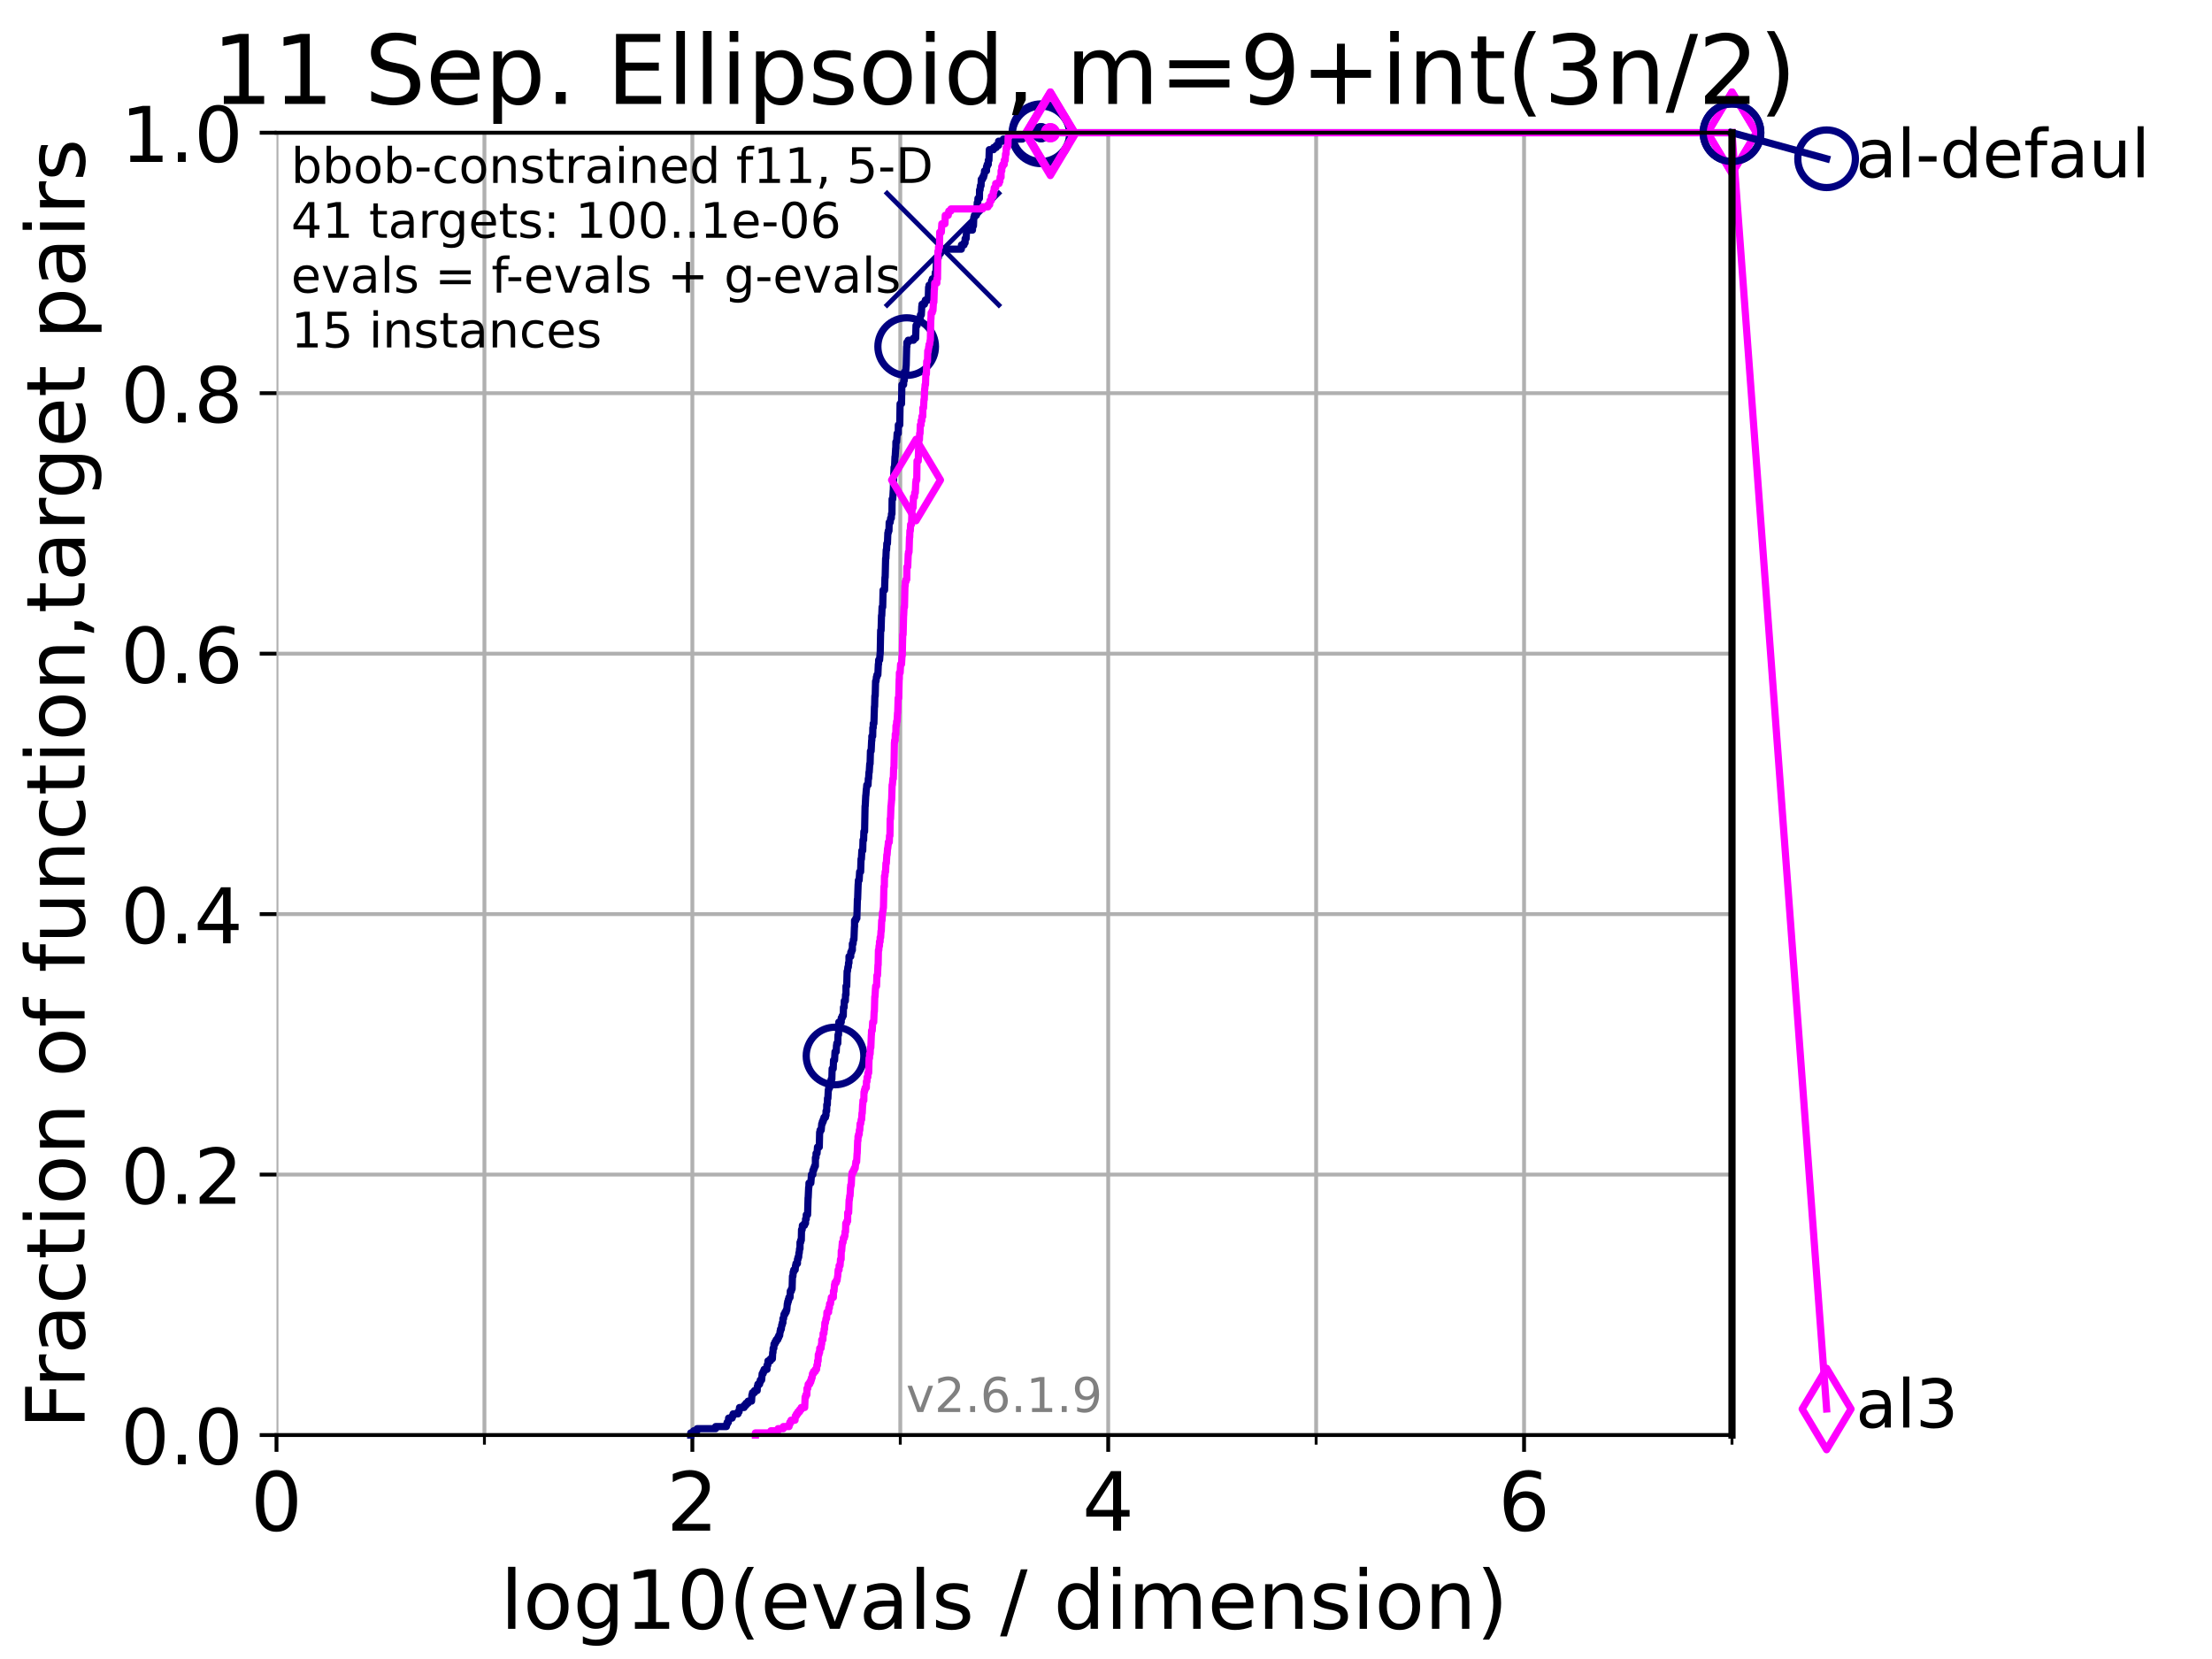 <?xml version="1.0" encoding="utf-8" standalone="no"?>
<!DOCTYPE svg PUBLIC "-//W3C//DTD SVG 1.1//EN"
  "http://www.w3.org/Graphics/SVG/1.1/DTD/svg11.dtd">
<!-- Created with matplotlib (https://matplotlib.org/) -->
<svg height="345.6pt" version="1.1" viewBox="0 0 460.8 345.6" width="460.8pt" xmlns="http://www.w3.org/2000/svg" xmlns:xlink="http://www.w3.org/1999/xlink">
 <defs>
  <style type="text/css">*{stroke-linecap:butt;stroke-linejoin:round;}</style>
 </defs>
 <g id="figure_1">
  <g id="patch_1">
   <path d="M 0 345.6 
L 460.8 345.6 
L 460.8 0 
L 0 0 
z
" style="fill:#ffffff;"/>
  </g>
  <g id="axes_1">
   <g id="patch_2">
    <path d="M 57.6 298.944 
L 360.806 298.944 
L 360.806 27.648 
L 57.6 27.648 
z
" style="fill:#ffffff;"/>
   </g>
   <g id="matplotlib.axis_1">
    <g id="xtick_1">
     <g id="line2d_1">
      <path clip-path="url(#pdfaae470c1)" d="M 57.6 298.944 
L 57.6 27.648 
" style="fill:none;stroke:#b0b0b0;stroke-linecap:square;stroke-width:0.8;"/>
     </g>
     <g id="line2d_2">
      <defs>
       <path d="M 0 0 
L 0 3.5 
" id="me140b1ed22" style="stroke:#000000;stroke-width:0.8;"/>
      </defs>
      <g>
       <use style="stroke:#000000;stroke-width:0.8;" x="57.6" xlink:href="#me140b1ed22" y="298.944"/>
      </g>
     </g>
     <g id="text_1">
      <!-- 0 -->
      <g transform="translate(52.192 318.861)scale(0.17 -0.17)">
       <defs>
        <path d="M 31.781 66.406 
Q 24.172 66.406 20.328 58.906 
Q 16.5 51.422 16.5 36.375 
Q 16.5 21.391 20.328 13.891 
Q 24.172 6.391 31.781 6.391 
Q 39.453 6.391 43.281 13.891 
Q 47.125 21.391 47.125 36.375 
Q 47.125 51.422 43.281 58.906 
Q 39.453 66.406 31.781 66.406 
z
M 31.781 74.219 
Q 44.047 74.219 50.516 64.516 
Q 56.984 54.828 56.984 36.375 
Q 56.984 17.969 50.516 8.266 
Q 44.047 -1.422 31.781 -1.422 
Q 19.531 -1.422 13.062 8.266 
Q 6.594 17.969 6.594 36.375 
Q 6.594 54.828 13.062 64.516 
Q 19.531 74.219 31.781 74.219 
z
" id="DejaVuSans-48"/>
       </defs>
       <use xlink:href="#DejaVuSans-48"/>
      </g>
     </g>
    </g>
    <g id="xtick_2">
     <g id="line2d_3">
      <path clip-path="url(#pdfaae470c1)" d="M 144.23 298.944 
L 144.23 27.648 
" style="fill:none;stroke:#b0b0b0;stroke-linecap:square;stroke-width:0.8;"/>
     </g>
     <g id="line2d_4">
      <g>
       <use style="stroke:#000000;stroke-width:0.8;" x="144.23" xlink:href="#me140b1ed22" y="298.944"/>
      </g>
     </g>
     <g id="text_2">
      <!-- 2 -->
      <g transform="translate(138.822 318.861)scale(0.17 -0.17)">
       <defs>
        <path d="M 19.188 8.297 
L 53.609 8.297 
L 53.609 0 
L 7.328 0 
L 7.328 8.297 
Q 12.938 14.109 22.625 23.891 
Q 32.328 33.688 34.812 36.531 
Q 39.547 41.844 41.422 45.531 
Q 43.312 49.219 43.312 52.781 
Q 43.312 58.594 39.234 62.25 
Q 35.156 65.922 28.609 65.922 
Q 23.969 65.922 18.812 64.312 
Q 13.672 62.703 7.812 59.422 
L 7.812 69.391 
Q 13.766 71.781 18.938 73 
Q 24.125 74.219 28.422 74.219 
Q 39.75 74.219 46.484 68.547 
Q 53.219 62.891 53.219 53.422 
Q 53.219 48.922 51.531 44.891 
Q 49.859 40.875 45.406 35.406 
Q 44.188 33.984 37.641 27.219 
Q 31.109 20.453 19.188 8.297 
z
" id="DejaVuSans-50"/>
       </defs>
       <use xlink:href="#DejaVuSans-50"/>
      </g>
     </g>
    </g>
    <g id="xtick_3">
     <g id="line2d_5">
      <path clip-path="url(#pdfaae470c1)" d="M 230.861 298.944 
L 230.861 27.648 
" style="fill:none;stroke:#b0b0b0;stroke-linecap:square;stroke-width:0.8;"/>
     </g>
     <g id="line2d_6">
      <g>
       <use style="stroke:#000000;stroke-width:0.8;" x="230.861" xlink:href="#me140b1ed22" y="298.944"/>
      </g>
     </g>
     <g id="text_3">
      <!-- 4 -->
      <g transform="translate(225.453 318.861)scale(0.17 -0.17)">
       <defs>
        <path d="M 37.797 64.312 
L 12.891 25.391 
L 37.797 25.391 
z
M 35.203 72.906 
L 47.609 72.906 
L 47.609 25.391 
L 58.016 25.391 
L 58.016 17.188 
L 47.609 17.188 
L 47.609 0 
L 37.797 0 
L 37.797 17.188 
L 4.891 17.188 
L 4.891 26.703 
z
" id="DejaVuSans-52"/>
       </defs>
       <use xlink:href="#DejaVuSans-52"/>
      </g>
     </g>
    </g>
    <g id="xtick_4">
     <g id="line2d_7">
      <path clip-path="url(#pdfaae470c1)" d="M 317.491 298.944 
L 317.491 27.648 
" style="fill:none;stroke:#b0b0b0;stroke-linecap:square;stroke-width:0.8;"/>
     </g>
     <g id="line2d_8">
      <g>
       <use style="stroke:#000000;stroke-width:0.8;" x="317.491" xlink:href="#me140b1ed22" y="298.944"/>
      </g>
     </g>
     <g id="text_4">
      <!-- 6 -->
      <g transform="translate(312.083 318.861)scale(0.17 -0.17)">
       <defs>
        <path d="M 33.016 40.375 
Q 26.375 40.375 22.484 35.828 
Q 18.609 31.297 18.609 23.391 
Q 18.609 15.531 22.484 10.953 
Q 26.375 6.391 33.016 6.391 
Q 39.656 6.391 43.531 10.953 
Q 47.406 15.531 47.406 23.391 
Q 47.406 31.297 43.531 35.828 
Q 39.656 40.375 33.016 40.375 
z
M 52.594 71.297 
L 52.594 62.312 
Q 48.875 64.062 45.094 64.984 
Q 41.312 65.922 37.594 65.922 
Q 27.828 65.922 22.672 59.328 
Q 17.531 52.734 16.797 39.406 
Q 19.672 43.656 24.016 45.922 
Q 28.375 48.188 33.594 48.188 
Q 44.578 48.188 50.953 41.516 
Q 57.328 34.859 57.328 23.391 
Q 57.328 12.156 50.688 5.359 
Q 44.047 -1.422 33.016 -1.422 
Q 20.359 -1.422 13.672 8.266 
Q 6.984 17.969 6.984 36.375 
Q 6.984 53.656 15.188 63.938 
Q 23.391 74.219 37.203 74.219 
Q 40.922 74.219 44.703 73.484 
Q 48.484 72.75 52.594 71.297 
z
" id="DejaVuSans-54"/>
       </defs>
       <use xlink:href="#DejaVuSans-54"/>
      </g>
     </g>
    </g>
    <g id="xtick_5">
     <g id="line2d_9">
      <path clip-path="url(#pdfaae470c1)" d="M 100.915 298.944 
L 100.915 27.648 
" style="fill:none;stroke:#b0b0b0;stroke-linecap:square;stroke-width:0.8;"/>
     </g>
     <g id="line2d_10">
      <defs>
       <path d="M 0 0 
L 0 2 
" id="mc3242695f0" style="stroke:#000000;stroke-width:0.6;"/>
      </defs>
      <g>
       <use style="stroke:#000000;stroke-width:0.6;" x="100.915" xlink:href="#mc3242695f0" y="298.944"/>
      </g>
     </g>
    </g>
    <g id="xtick_6">
     <g id="line2d_11">
      <path clip-path="url(#pdfaae470c1)" d="M 187.546 298.944 
L 187.546 27.648 
" style="fill:none;stroke:#b0b0b0;stroke-linecap:square;stroke-width:0.8;"/>
     </g>
     <g id="line2d_12">
      <g>
       <use style="stroke:#000000;stroke-width:0.6;" x="187.546" xlink:href="#mc3242695f0" y="298.944"/>
      </g>
     </g>
    </g>
    <g id="xtick_7">
     <g id="line2d_13">
      <path clip-path="url(#pdfaae470c1)" d="M 274.176 298.944 
L 274.176 27.648 
" style="fill:none;stroke:#b0b0b0;stroke-linecap:square;stroke-width:0.8;"/>
     </g>
     <g id="line2d_14">
      <g>
       <use style="stroke:#000000;stroke-width:0.6;" x="274.176" xlink:href="#mc3242695f0" y="298.944"/>
      </g>
     </g>
    </g>
    <g id="xtick_8">
     <g id="line2d_15">
      <path clip-path="url(#pdfaae470c1)" d="M 360.806 298.944 
L 360.806 27.648 
" style="fill:none;stroke:#b0b0b0;stroke-linecap:square;stroke-width:0.8;"/>
     </g>
     <g id="line2d_16">
      <g>
       <use style="stroke:#000000;stroke-width:0.6;" x="360.806" xlink:href="#mc3242695f0" y="298.944"/>
      </g>
     </g>
    </g>
    <g id="text_5">
     <!-- log10(evals / dimension) -->
     <g transform="translate(104.239 339.314)scale(0.17 -0.17)">
      <defs>
       <path d="M 9.422 75.984 
L 18.406 75.984 
L 18.406 0 
L 9.422 0 
z
" id="DejaVuSans-108"/>
       <path d="M 30.609 48.391 
Q 23.391 48.391 19.188 42.75 
Q 14.984 37.109 14.984 27.297 
Q 14.984 17.484 19.156 11.844 
Q 23.344 6.203 30.609 6.203 
Q 37.797 6.203 41.984 11.859 
Q 46.188 17.531 46.188 27.297 
Q 46.188 37.016 41.984 42.703 
Q 37.797 48.391 30.609 48.391 
z
M 30.609 56 
Q 42.328 56 49.016 48.375 
Q 55.719 40.766 55.719 27.297 
Q 55.719 13.875 49.016 6.219 
Q 42.328 -1.422 30.609 -1.422 
Q 18.844 -1.422 12.172 6.219 
Q 5.516 13.875 5.516 27.297 
Q 5.516 40.766 12.172 48.375 
Q 18.844 56 30.609 56 
z
" id="DejaVuSans-111"/>
       <path d="M 45.406 27.984 
Q 45.406 37.75 41.375 43.109 
Q 37.359 48.484 30.078 48.484 
Q 22.859 48.484 18.828 43.109 
Q 14.797 37.75 14.797 27.984 
Q 14.797 18.266 18.828 12.891 
Q 22.859 7.516 30.078 7.516 
Q 37.359 7.516 41.375 12.891 
Q 45.406 18.266 45.406 27.984 
z
M 54.391 6.781 
Q 54.391 -7.172 48.188 -13.984 
Q 42 -20.797 29.203 -20.797 
Q 24.469 -20.797 20.266 -20.094 
Q 16.062 -19.391 12.109 -17.922 
L 12.109 -9.188 
Q 16.062 -11.328 19.922 -12.344 
Q 23.781 -13.375 27.781 -13.375 
Q 36.625 -13.375 41.016 -8.766 
Q 45.406 -4.156 45.406 5.172 
L 45.406 9.625 
Q 42.625 4.781 38.281 2.391 
Q 33.938 0 27.875 0 
Q 17.828 0 11.672 7.656 
Q 5.516 15.328 5.516 27.984 
Q 5.516 40.672 11.672 48.328 
Q 17.828 56 27.875 56 
Q 33.938 56 38.281 53.609 
Q 42.625 51.219 45.406 46.391 
L 45.406 54.688 
L 54.391 54.688 
z
" id="DejaVuSans-103"/>
       <path d="M 12.406 8.297 
L 28.516 8.297 
L 28.516 63.922 
L 10.984 60.406 
L 10.984 69.391 
L 28.422 72.906 
L 38.281 72.906 
L 38.281 8.297 
L 54.391 8.297 
L 54.391 0 
L 12.406 0 
z
" id="DejaVuSans-49"/>
       <path d="M 31 75.875 
Q 24.469 64.656 21.281 53.656 
Q 18.109 42.672 18.109 31.391 
Q 18.109 20.125 21.312 9.062 
Q 24.516 -2 31 -13.188 
L 23.188 -13.188 
Q 15.875 -1.703 12.234 9.375 
Q 8.594 20.453 8.594 31.391 
Q 8.594 42.281 12.203 53.312 
Q 15.828 64.359 23.188 75.875 
z
" id="DejaVuSans-40"/>
       <path d="M 56.203 29.594 
L 56.203 25.203 
L 14.891 25.203 
Q 15.484 15.922 20.484 11.062 
Q 25.484 6.203 34.422 6.203 
Q 39.594 6.203 44.453 7.469 
Q 49.312 8.734 54.109 11.281 
L 54.109 2.781 
Q 49.266 0.734 44.188 -0.344 
Q 39.109 -1.422 33.891 -1.422 
Q 20.797 -1.422 13.156 6.188 
Q 5.516 13.812 5.516 26.812 
Q 5.516 40.234 12.766 48.109 
Q 20.016 56 32.328 56 
Q 43.359 56 49.781 48.891 
Q 56.203 41.797 56.203 29.594 
z
M 47.219 32.234 
Q 47.125 39.594 43.094 43.984 
Q 39.062 48.391 32.422 48.391 
Q 24.906 48.391 20.391 44.141 
Q 15.875 39.891 15.188 32.172 
z
" id="DejaVuSans-101"/>
       <path d="M 2.984 54.688 
L 12.5 54.688 
L 29.594 8.797 
L 46.688 54.688 
L 56.203 54.688 
L 35.688 0 
L 23.484 0 
z
" id="DejaVuSans-118"/>
       <path d="M 34.281 27.484 
Q 23.391 27.484 19.188 25 
Q 14.984 22.516 14.984 16.5 
Q 14.984 11.719 18.141 8.906 
Q 21.297 6.109 26.703 6.109 
Q 34.188 6.109 38.703 11.406 
Q 43.219 16.703 43.219 25.484 
L 43.219 27.484 
z
M 52.203 31.203 
L 52.203 0 
L 43.219 0 
L 43.219 8.297 
Q 40.141 3.328 35.547 0.953 
Q 30.953 -1.422 24.312 -1.422 
Q 15.922 -1.422 10.953 3.297 
Q 6 8.016 6 15.922 
Q 6 25.141 12.172 29.828 
Q 18.359 34.516 30.609 34.516 
L 43.219 34.516 
L 43.219 35.406 
Q 43.219 41.609 39.141 45 
Q 35.062 48.391 27.688 48.391 
Q 23 48.391 18.547 47.266 
Q 14.109 46.141 10.016 43.891 
L 10.016 52.203 
Q 14.938 54.109 19.578 55.047 
Q 24.219 56 28.609 56 
Q 40.484 56 46.344 49.844 
Q 52.203 43.703 52.203 31.203 
z
" id="DejaVuSans-97"/>
       <path d="M 44.281 53.078 
L 44.281 44.578 
Q 40.484 46.531 36.375 47.5 
Q 32.281 48.484 27.875 48.484 
Q 21.188 48.484 17.844 46.438 
Q 14.5 44.391 14.5 40.281 
Q 14.5 37.156 16.891 35.375 
Q 19.281 33.594 26.516 31.984 
L 29.594 31.297 
Q 39.156 29.25 43.188 25.516 
Q 47.219 21.781 47.219 15.094 
Q 47.219 7.469 41.188 3.016 
Q 35.156 -1.422 24.609 -1.422 
Q 20.219 -1.422 15.453 -0.562 
Q 10.688 0.297 5.422 2 
L 5.422 11.281 
Q 10.406 8.688 15.234 7.391 
Q 20.062 6.109 24.812 6.109 
Q 31.156 6.109 34.562 8.281 
Q 37.984 10.453 37.984 14.406 
Q 37.984 18.062 35.516 20.016 
Q 33.062 21.969 24.703 23.781 
L 21.578 24.516 
Q 13.234 26.266 9.516 29.906 
Q 5.812 33.547 5.812 39.891 
Q 5.812 47.609 11.281 51.797 
Q 16.75 56 26.812 56 
Q 31.781 56 36.172 55.266 
Q 40.578 54.547 44.281 53.078 
z
" id="DejaVuSans-115"/>
       <path id="DejaVuSans-32"/>
       <path d="M 25.391 72.906 
L 33.688 72.906 
L 8.297 -9.281 
L 0 -9.281 
z
" id="DejaVuSans-47"/>
       <path d="M 45.406 46.391 
L 45.406 75.984 
L 54.391 75.984 
L 54.391 0 
L 45.406 0 
L 45.406 8.203 
Q 42.578 3.328 38.25 0.953 
Q 33.938 -1.422 27.875 -1.422 
Q 17.969 -1.422 11.734 6.484 
Q 5.516 14.406 5.516 27.297 
Q 5.516 40.188 11.734 48.094 
Q 17.969 56 27.875 56 
Q 33.938 56 38.25 53.625 
Q 42.578 51.266 45.406 46.391 
z
M 14.797 27.297 
Q 14.797 17.391 18.875 11.75 
Q 22.953 6.109 30.078 6.109 
Q 37.203 6.109 41.297 11.75 
Q 45.406 17.391 45.406 27.297 
Q 45.406 37.203 41.297 42.844 
Q 37.203 48.484 30.078 48.484 
Q 22.953 48.484 18.875 42.844 
Q 14.797 37.203 14.797 27.297 
z
" id="DejaVuSans-100"/>
       <path d="M 9.422 54.688 
L 18.406 54.688 
L 18.406 0 
L 9.422 0 
z
M 9.422 75.984 
L 18.406 75.984 
L 18.406 64.594 
L 9.422 64.594 
z
" id="DejaVuSans-105"/>
       <path d="M 52 44.188 
Q 55.375 50.25 60.062 53.125 
Q 64.75 56 71.094 56 
Q 79.641 56 84.281 50.016 
Q 88.922 44.047 88.922 33.016 
L 88.922 0 
L 79.891 0 
L 79.891 32.719 
Q 79.891 40.578 77.094 44.375 
Q 74.312 48.188 68.609 48.188 
Q 61.625 48.188 57.562 43.547 
Q 53.516 38.922 53.516 30.906 
L 53.516 0 
L 44.484 0 
L 44.484 32.719 
Q 44.484 40.625 41.703 44.406 
Q 38.922 48.188 33.109 48.188 
Q 26.219 48.188 22.156 43.531 
Q 18.109 38.875 18.109 30.906 
L 18.109 0 
L 9.078 0 
L 9.078 54.688 
L 18.109 54.688 
L 18.109 46.188 
Q 21.188 51.219 25.484 53.609 
Q 29.781 56 35.688 56 
Q 41.656 56 45.828 52.969 
Q 50 49.953 52 44.188 
z
" id="DejaVuSans-109"/>
       <path d="M 54.891 33.016 
L 54.891 0 
L 45.906 0 
L 45.906 32.719 
Q 45.906 40.484 42.875 44.328 
Q 39.844 48.188 33.797 48.188 
Q 26.516 48.188 22.312 43.547 
Q 18.109 38.922 18.109 30.906 
L 18.109 0 
L 9.078 0 
L 9.078 54.688 
L 18.109 54.688 
L 18.109 46.188 
Q 21.344 51.125 25.703 53.562 
Q 30.078 56 35.797 56 
Q 45.219 56 50.047 50.172 
Q 54.891 44.344 54.891 33.016 
z
" id="DejaVuSans-110"/>
       <path d="M 8.016 75.875 
L 15.828 75.875 
Q 23.141 64.359 26.781 53.312 
Q 30.422 42.281 30.422 31.391 
Q 30.422 20.453 26.781 9.375 
Q 23.141 -1.703 15.828 -13.188 
L 8.016 -13.188 
Q 14.5 -2 17.703 9.062 
Q 20.906 20.125 20.906 31.391 
Q 20.906 42.672 17.703 53.656 
Q 14.5 64.656 8.016 75.875 
z
" id="DejaVuSans-41"/>
      </defs>
      <use xlink:href="#DejaVuSans-108"/>
      <use x="27.783" xlink:href="#DejaVuSans-111"/>
      <use x="88.965" xlink:href="#DejaVuSans-103"/>
      <use x="152.441" xlink:href="#DejaVuSans-49"/>
      <use x="216.064" xlink:href="#DejaVuSans-48"/>
      <use x="279.688" xlink:href="#DejaVuSans-40"/>
      <use x="318.701" xlink:href="#DejaVuSans-101"/>
      <use x="380.225" xlink:href="#DejaVuSans-118"/>
      <use x="439.404" xlink:href="#DejaVuSans-97"/>
      <use x="500.684" xlink:href="#DejaVuSans-108"/>
      <use x="528.467" xlink:href="#DejaVuSans-115"/>
      <use x="580.566" xlink:href="#DejaVuSans-32"/>
      <use x="612.354" xlink:href="#DejaVuSans-47"/>
      <use x="646.045" xlink:href="#DejaVuSans-32"/>
      <use x="677.832" xlink:href="#DejaVuSans-100"/>
      <use x="741.309" xlink:href="#DejaVuSans-105"/>
      <use x="769.092" xlink:href="#DejaVuSans-109"/>
      <use x="866.504" xlink:href="#DejaVuSans-101"/>
      <use x="928.027" xlink:href="#DejaVuSans-110"/>
      <use x="991.406" xlink:href="#DejaVuSans-115"/>
      <use x="1043.506" xlink:href="#DejaVuSans-105"/>
      <use x="1071.289" xlink:href="#DejaVuSans-111"/>
      <use x="1132.471" xlink:href="#DejaVuSans-110"/>
      <use x="1195.85" xlink:href="#DejaVuSans-41"/>
     </g>
    </g>
   </g>
   <g id="matplotlib.axis_2">
    <g id="ytick_1">
     <g id="line2d_17">
      <path clip-path="url(#pdfaae470c1)" d="M 57.6 298.944 
L 360.806 298.944 
" style="fill:none;stroke:#b0b0b0;stroke-linecap:square;stroke-width:0.8;"/>
     </g>
     <g id="line2d_18">
      <defs>
       <path d="M 0 0 
L -3.5 0 
" id="mf1796546b9" style="stroke:#000000;stroke-width:0.8;"/>
      </defs>
      <g>
       <use style="stroke:#000000;stroke-width:0.8;" x="57.6" xlink:href="#mf1796546b9" y="298.944"/>
      </g>
     </g>
     <g id="text_6">
      <!-- 0.0 -->
      <g transform="translate(25.155 305.023)scale(0.16 -0.16)">
       <defs>
        <path d="M 10.688 12.406 
L 21 12.406 
L 21 0 
L 10.688 0 
z
" id="DejaVuSans-46"/>
       </defs>
       <use xlink:href="#DejaVuSans-48"/>
       <use x="63.623" xlink:href="#DejaVuSans-46"/>
       <use x="95.41" xlink:href="#DejaVuSans-48"/>
      </g>
     </g>
    </g>
    <g id="ytick_2">
     <g id="line2d_19">
      <path clip-path="url(#pdfaae470c1)" d="M 57.6 244.685 
L 360.806 244.685 
" style="fill:none;stroke:#b0b0b0;stroke-linecap:square;stroke-width:0.8;"/>
     </g>
     <g id="line2d_20">
      <g>
       <use style="stroke:#000000;stroke-width:0.8;" x="57.6" xlink:href="#mf1796546b9" y="244.685"/>
      </g>
     </g>
     <g id="text_7">
      <!-- 0.2 -->
      <g transform="translate(25.155 250.764)scale(0.16 -0.16)">
       <use xlink:href="#DejaVuSans-48"/>
       <use x="63.623" xlink:href="#DejaVuSans-46"/>
       <use x="95.41" xlink:href="#DejaVuSans-50"/>
      </g>
     </g>
    </g>
    <g id="ytick_3">
     <g id="line2d_21">
      <path clip-path="url(#pdfaae470c1)" d="M 57.6 190.426 
L 360.806 190.426 
" style="fill:none;stroke:#b0b0b0;stroke-linecap:square;stroke-width:0.8;"/>
     </g>
     <g id="line2d_22">
      <g>
       <use style="stroke:#000000;stroke-width:0.8;" x="57.6" xlink:href="#mf1796546b9" y="190.426"/>
      </g>
     </g>
     <g id="text_8">
      <!-- 0.4 -->
      <g transform="translate(25.155 196.504)scale(0.16 -0.16)">
       <use xlink:href="#DejaVuSans-48"/>
       <use x="63.623" xlink:href="#DejaVuSans-46"/>
       <use x="95.41" xlink:href="#DejaVuSans-52"/>
      </g>
     </g>
    </g>
    <g id="ytick_4">
     <g id="line2d_23">
      <path clip-path="url(#pdfaae470c1)" d="M 57.6 136.166 
L 360.806 136.166 
" style="fill:none;stroke:#b0b0b0;stroke-linecap:square;stroke-width:0.8;"/>
     </g>
     <g id="line2d_24">
      <g>
       <use style="stroke:#000000;stroke-width:0.8;" x="57.6" xlink:href="#mf1796546b9" y="136.166"/>
      </g>
     </g>
     <g id="text_9">
      <!-- 0.6 -->
      <g transform="translate(25.155 142.245)scale(0.16 -0.16)">
       <use xlink:href="#DejaVuSans-48"/>
       <use x="63.623" xlink:href="#DejaVuSans-46"/>
       <use x="95.41" xlink:href="#DejaVuSans-54"/>
      </g>
     </g>
    </g>
    <g id="ytick_5">
     <g id="line2d_25">
      <path clip-path="url(#pdfaae470c1)" d="M 57.6 81.907 
L 360.806 81.907 
" style="fill:none;stroke:#b0b0b0;stroke-linecap:square;stroke-width:0.8;"/>
     </g>
     <g id="line2d_26">
      <g>
       <use style="stroke:#000000;stroke-width:0.8;" x="57.6" xlink:href="#mf1796546b9" y="81.907"/>
      </g>
     </g>
     <g id="text_10">
      <!-- 0.8 -->
      <g transform="translate(25.155 87.986)scale(0.16 -0.16)">
       <defs>
        <path d="M 31.781 34.625 
Q 24.75 34.625 20.719 30.859 
Q 16.703 27.094 16.703 20.516 
Q 16.703 13.922 20.719 10.156 
Q 24.75 6.391 31.781 6.391 
Q 38.812 6.391 42.859 10.172 
Q 46.922 13.969 46.922 20.516 
Q 46.922 27.094 42.891 30.859 
Q 38.875 34.625 31.781 34.625 
z
M 21.922 38.812 
Q 15.578 40.375 12.031 44.719 
Q 8.5 49.078 8.5 55.328 
Q 8.5 64.062 14.719 69.141 
Q 20.953 74.219 31.781 74.219 
Q 42.672 74.219 48.875 69.141 
Q 55.078 64.062 55.078 55.328 
Q 55.078 49.078 51.531 44.719 
Q 48 40.375 41.703 38.812 
Q 48.828 37.156 52.797 32.312 
Q 56.781 27.484 56.781 20.516 
Q 56.781 9.906 50.312 4.234 
Q 43.844 -1.422 31.781 -1.422 
Q 19.734 -1.422 13.25 4.234 
Q 6.781 9.906 6.781 20.516 
Q 6.781 27.484 10.781 32.312 
Q 14.797 37.156 21.922 38.812 
z
M 18.312 54.391 
Q 18.312 48.734 21.844 45.562 
Q 25.391 42.391 31.781 42.391 
Q 38.141 42.391 41.719 45.562 
Q 45.312 48.734 45.312 54.391 
Q 45.312 60.062 41.719 63.234 
Q 38.141 66.406 31.781 66.406 
Q 25.391 66.406 21.844 63.234 
Q 18.312 60.062 18.312 54.391 
z
" id="DejaVuSans-56"/>
       </defs>
       <use xlink:href="#DejaVuSans-48"/>
       <use x="63.623" xlink:href="#DejaVuSans-46"/>
       <use x="95.41" xlink:href="#DejaVuSans-56"/>
      </g>
     </g>
    </g>
    <g id="ytick_6">
     <g id="line2d_27">
      <path clip-path="url(#pdfaae470c1)" d="M 57.6 27.648 
L 360.806 27.648 
" style="fill:none;stroke:#b0b0b0;stroke-linecap:square;stroke-width:0.8;"/>
     </g>
     <g id="line2d_28">
      <g>
       <use style="stroke:#000000;stroke-width:0.8;" x="57.6" xlink:href="#mf1796546b9" y="27.648"/>
      </g>
     </g>
     <g id="text_11">
      <!-- 1.0 -->
      <g transform="translate(25.155 33.727)scale(0.16 -0.16)">
       <use xlink:href="#DejaVuSans-49"/>
       <use x="63.623" xlink:href="#DejaVuSans-46"/>
       <use x="95.41" xlink:href="#DejaVuSans-48"/>
      </g>
     </g>
    </g>
    <g id="text_12">
     <!-- Fraction of function,target pairs -->
     <g transform="translate(17.62 297.681)rotate(-90)scale(0.17 -0.17)">
      <defs>
       <path d="M 9.812 72.906 
L 51.703 72.906 
L 51.703 64.594 
L 19.672 64.594 
L 19.672 43.109 
L 48.578 43.109 
L 48.578 34.812 
L 19.672 34.812 
L 19.672 0 
L 9.812 0 
z
" id="DejaVuSans-70"/>
       <path d="M 41.109 46.297 
Q 39.594 47.172 37.812 47.578 
Q 36.031 48 33.891 48 
Q 26.266 48 22.188 43.047 
Q 18.109 38.094 18.109 28.812 
L 18.109 0 
L 9.078 0 
L 9.078 54.688 
L 18.109 54.688 
L 18.109 46.188 
Q 20.953 51.172 25.484 53.578 
Q 30.031 56 36.531 56 
Q 37.453 56 38.578 55.875 
Q 39.703 55.766 41.062 55.516 
z
" id="DejaVuSans-114"/>
       <path d="M 48.781 52.594 
L 48.781 44.188 
Q 44.969 46.297 41.141 47.344 
Q 37.312 48.391 33.406 48.391 
Q 24.656 48.391 19.812 42.844 
Q 14.984 37.312 14.984 27.297 
Q 14.984 17.281 19.812 11.734 
Q 24.656 6.203 33.406 6.203 
Q 37.312 6.203 41.141 7.25 
Q 44.969 8.297 48.781 10.406 
L 48.781 2.094 
Q 45.016 0.344 40.984 -0.531 
Q 36.969 -1.422 32.422 -1.422 
Q 20.062 -1.422 12.781 6.344 
Q 5.516 14.109 5.516 27.297 
Q 5.516 40.672 12.859 48.328 
Q 20.219 56 33.016 56 
Q 37.156 56 41.109 55.141 
Q 45.062 54.297 48.781 52.594 
z
" id="DejaVuSans-99"/>
       <path d="M 18.312 70.219 
L 18.312 54.688 
L 36.812 54.688 
L 36.812 47.703 
L 18.312 47.703 
L 18.312 18.016 
Q 18.312 11.328 20.141 9.422 
Q 21.969 7.516 27.594 7.516 
L 36.812 7.516 
L 36.812 0 
L 27.594 0 
Q 17.188 0 13.234 3.875 
Q 9.281 7.766 9.281 18.016 
L 9.281 47.703 
L 2.688 47.703 
L 2.688 54.688 
L 9.281 54.688 
L 9.281 70.219 
z
" id="DejaVuSans-116"/>
       <path d="M 37.109 75.984 
L 37.109 68.5 
L 28.516 68.5 
Q 23.688 68.5 21.797 66.547 
Q 19.922 64.594 19.922 59.516 
L 19.922 54.688 
L 34.719 54.688 
L 34.719 47.703 
L 19.922 47.703 
L 19.922 0 
L 10.891 0 
L 10.891 47.703 
L 2.297 47.703 
L 2.297 54.688 
L 10.891 54.688 
L 10.891 58.5 
Q 10.891 67.625 15.141 71.797 
Q 19.391 75.984 28.609 75.984 
z
" id="DejaVuSans-102"/>
       <path d="M 8.5 21.578 
L 8.5 54.688 
L 17.484 54.688 
L 17.484 21.922 
Q 17.484 14.156 20.5 10.266 
Q 23.531 6.391 29.594 6.391 
Q 36.859 6.391 41.078 11.031 
Q 45.312 15.672 45.312 23.688 
L 45.312 54.688 
L 54.297 54.688 
L 54.297 0 
L 45.312 0 
L 45.312 8.406 
Q 42.047 3.422 37.719 1 
Q 33.406 -1.422 27.688 -1.422 
Q 18.266 -1.422 13.375 4.438 
Q 8.5 10.297 8.5 21.578 
z
M 31.109 56 
z
" id="DejaVuSans-117"/>
       <path d="M 11.719 12.406 
L 22.016 12.406 
L 22.016 4 
L 14.016 -11.625 
L 7.719 -11.625 
L 11.719 4 
z
" id="DejaVuSans-44"/>
       <path d="M 18.109 8.203 
L 18.109 -20.797 
L 9.078 -20.797 
L 9.078 54.688 
L 18.109 54.688 
L 18.109 46.391 
Q 20.953 51.266 25.266 53.625 
Q 29.594 56 35.594 56 
Q 45.562 56 51.781 48.094 
Q 58.016 40.188 58.016 27.297 
Q 58.016 14.406 51.781 6.484 
Q 45.562 -1.422 35.594 -1.422 
Q 29.594 -1.422 25.266 0.953 
Q 20.953 3.328 18.109 8.203 
z
M 48.688 27.297 
Q 48.688 37.203 44.609 42.844 
Q 40.531 48.484 33.406 48.484 
Q 26.266 48.484 22.188 42.844 
Q 18.109 37.203 18.109 27.297 
Q 18.109 17.391 22.188 11.75 
Q 26.266 6.109 33.406 6.109 
Q 40.531 6.109 44.609 11.75 
Q 48.688 17.391 48.688 27.297 
z
" id="DejaVuSans-112"/>
      </defs>
      <use xlink:href="#DejaVuSans-70"/>
      <use x="50.27" xlink:href="#DejaVuSans-114"/>
      <use x="91.383" xlink:href="#DejaVuSans-97"/>
      <use x="152.662" xlink:href="#DejaVuSans-99"/>
      <use x="207.643" xlink:href="#DejaVuSans-116"/>
      <use x="246.852" xlink:href="#DejaVuSans-105"/>
      <use x="274.635" xlink:href="#DejaVuSans-111"/>
      <use x="335.816" xlink:href="#DejaVuSans-110"/>
      <use x="399.195" xlink:href="#DejaVuSans-32"/>
      <use x="430.982" xlink:href="#DejaVuSans-111"/>
      <use x="492.164" xlink:href="#DejaVuSans-102"/>
      <use x="527.369" xlink:href="#DejaVuSans-32"/>
      <use x="559.156" xlink:href="#DejaVuSans-102"/>
      <use x="594.361" xlink:href="#DejaVuSans-117"/>
      <use x="657.74" xlink:href="#DejaVuSans-110"/>
      <use x="721.119" xlink:href="#DejaVuSans-99"/>
      <use x="776.1" xlink:href="#DejaVuSans-116"/>
      <use x="815.309" xlink:href="#DejaVuSans-105"/>
      <use x="843.092" xlink:href="#DejaVuSans-111"/>
      <use x="904.273" xlink:href="#DejaVuSans-110"/>
      <use x="967.652" xlink:href="#DejaVuSans-44"/>
      <use x="999.439" xlink:href="#DejaVuSans-116"/>
      <use x="1038.648" xlink:href="#DejaVuSans-97"/>
      <use x="1099.928" xlink:href="#DejaVuSans-114"/>
      <use x="1139.291" xlink:href="#DejaVuSans-103"/>
      <use x="1202.768" xlink:href="#DejaVuSans-101"/>
      <use x="1264.291" xlink:href="#DejaVuSans-116"/>
      <use x="1303.5" xlink:href="#DejaVuSans-32"/>
      <use x="1335.287" xlink:href="#DejaVuSans-112"/>
      <use x="1398.764" xlink:href="#DejaVuSans-97"/>
      <use x="1460.043" xlink:href="#DejaVuSans-105"/>
      <use x="1487.826" xlink:href="#DejaVuSans-114"/>
      <use x="1528.939" xlink:href="#DejaVuSans-115"/>
     </g>
    </g>
   </g>
   <g id="line2d_29">
    <defs>
     <path d="M 0 1.5 
C 0.398 1.5 0.779 1.342 1.061 1.061 
C 1.342 0.779 1.5 0.398 1.5 0 
C 1.5 -0.398 1.342 -0.779 1.061 -1.061 
C 0.779 -1.342 0.398 -1.5 0 -1.5 
C -0.398 -1.5 -0.779 -1.342 -1.061 -1.061 
C -1.342 -0.779 -1.5 -0.398 -1.5 0 
C -1.5 0.398 -1.342 0.779 -1.061 1.061 
C -0.779 1.342 -0.398 1.5 0 1.5 
z
" id="m8a471cc9d0" style="stroke:#000080;"/>
    </defs>
    <g>
     <use style="fill:#000080;stroke:#000080;" x="216.857" xlink:href="#m8a471cc9d0" y="27.648"/>
     <use style="fill:#000080;stroke:#000080;" x="216.857" xlink:href="#m8a471cc9d0" y="27.648"/>
    </g>
   </g>
   <g id="line2d_30">
    <path d="M 143.889 298.944 
L 143.889 298.503 
L 144.492 298.503 
L 144.492 298.062 
L 145.22 298.062 
L 145.22 297.621 
L 149.079 297.621 
L 149.079 297.179 
L 151.324 297.179 
L 151.324 296.738 
L 151.478 296.738 
L 151.478 296.297 
L 151.732 296.297 
L 151.782 295.415 
L 152.523 295.415 
L 152.523 294.974 
L 152.716 294.974 
L 152.716 294.533 
L 153.742 294.533 
L 153.742 294.092 
L 153.967 294.092 
L 154.057 293.209 
L 155.014 293.209 
L 155.014 292.768 
L 155.392 292.768 
L 155.392 292.327 
L 155.844 292.327 
L 155.844 291.886 
L 156.56 291.886 
L 156.638 290.562 
L 156.755 290.562 
L 156.755 290.121 
L 157.175 290.121 
L 157.175 289.68 
L 157.734 289.68 
L 157.771 288.798 
L 157.88 288.798 
L 157.88 288.357 
L 158.241 288.357 
L 158.241 287.916 
L 158.383 287.916 
L 158.383 287.475 
L 158.665 287.475 
L 158.77 286.151 
L 158.977 286.151 
L 158.977 285.71 
L 159.182 285.71 
L 159.182 285.269 
L 159.784 285.269 
L 159.784 284.387 
L 159.948 284.387 
L 159.98 283.504 
L 160.494 283.504 
L 160.494 283.063 
L 160.902 283.063 
L 160.964 281.74 
L 161.026 281.74 
L 161.056 280.858 
L 161.21 280.858 
L 161.24 279.975 
L 161.452 279.975 
L 161.452 279.534 
L 161.692 279.534 
L 161.692 279.093 
L 162.016 279.093 
L 162.016 278.652 
L 162.22 278.652 
L 162.22 278.211 
L 162.421 278.211 
L 162.507 277.329 
L 162.592 277.329 
L 162.592 276.887 
L 162.761 276.887 
L 162.845 276.005 
L 162.957 276.005 
L 162.957 275.564 
L 163.095 275.564 
L 163.095 274.682 
L 163.233 274.682 
L 163.315 273.799 
L 163.532 273.799 
L 163.532 273.358 
L 163.773 273.358 
L 163.773 272.917 
L 163.906 272.917 
L 164.011 271.594 
L 164.09 271.594 
L 164.09 271.153 
L 164.22 271.153 
L 164.22 270.712 
L 164.35 270.712 
L 164.35 270.27 
L 164.581 270.27 
L 164.632 268.947 
L 164.859 268.947 
L 164.859 268.506 
L 165.01 268.506 
L 165.084 265.859 
L 165.183 265.859 
L 165.233 264.977 
L 165.355 264.977 
L 165.355 264.536 
L 165.647 264.536 
L 165.719 263.653 
L 165.815 263.653 
L 165.815 263.212 
L 166.123 263.212 
L 166.123 262.33 
L 166.24 262.33 
L 166.24 261.889 
L 166.38 261.889 
L 166.426 261.007 
L 166.495 261.007 
L 166.564 260.124 
L 166.656 260.124 
L 166.656 258.801 
L 166.792 258.801 
L 166.792 258.36 
L 166.928 258.36 
L 166.973 256.154 
L 167.107 256.154 
L 167.152 255.272 
L 167.591 255.272 
L 167.591 254.831 
L 167.808 254.831 
L 167.808 253.949 
L 167.957 253.949 
L 167.957 253.066 
L 168.232 253.066 
L 168.337 249.537 
L 168.358 249.537 
L 168.462 247.332 
L 168.504 247.332 
L 168.524 246.449 
L 168.913 246.449 
L 169.014 245.126 
L 169.034 245.126 
L 169.034 244.685 
L 169.334 244.685 
L 169.334 243.803 
L 169.511 243.803 
L 169.511 243.361 
L 169.668 243.361 
L 169.668 242.92 
L 169.861 242.92 
L 169.861 241.156 
L 169.996 241.156 
L 169.996 240.273 
L 170.205 240.273 
L 170.299 238.95 
L 170.672 238.95 
L 170.746 235.862 
L 170.837 235.862 
L 170.837 235.421 
L 171.074 235.421 
L 171.182 234.098 
L 171.307 234.098 
L 171.307 233.657 
L 171.485 233.657 
L 171.485 233.215 
L 171.643 233.215 
L 171.643 232.774 
L 171.956 232.774 
L 171.956 232.333 
L 172.076 232.333 
L 172.076 231.451 
L 172.213 231.451 
L 172.23 230.127 
L 172.348 230.127 
L 172.382 228.804 
L 172.466 228.804 
L 172.549 227.04 
L 172.633 227.04 
L 172.633 226.598 
L 172.831 226.598 
L 172.93 225.716 
L 172.995 225.716 
L 172.995 225.275 
L 173.141 225.275 
L 173.141 224.834 
L 173.286 224.834 
L 173.35 222.628 
L 173.573 222.628 
L 173.636 220.864 
L 173.856 220.864 
L 173.949 219.099 
L 174.195 219.099 
L 174.256 217.776 
L 174.317 217.776 
L 174.317 217.335 
L 174.529 217.335 
L 174.574 215.57 
L 174.679 215.57 
L 174.738 212.923 
L 175.251 212.923 
L 175.251 212.041 
L 175.453 212.041 
L 175.453 211.6 
L 175.666 211.6 
L 175.709 209.835 
L 175.849 209.835 
L 175.877 208.512 
L 176.1 208.512 
L 176.141 207.189 
L 176.238 207.189 
L 176.238 205.424 
L 176.388 205.424 
L 176.47 202.336 
L 176.537 202.336 
L 176.632 201.454 
L 176.725 201.454 
L 176.766 200.572 
L 176.859 200.572 
L 176.859 199.248 
L 177.227 199.248 
L 177.227 198.366 
L 177.408 198.366 
L 177.408 197.925 
L 177.563 197.925 
L 177.563 196.601 
L 177.715 196.601 
L 177.779 195.719 
L 177.892 195.719 
L 177.993 193.072 
L 178.018 193.072 
L 178.018 191.749 
L 178.278 191.749 
L 178.278 191.308 
L 178.498 191.308 
L 178.608 187.338 
L 178.656 187.338 
L 178.764 184.25 
L 178.776 184.25 
L 178.824 183.367 
L 178.979 183.367 
L 179.074 181.603 
L 179.285 181.603 
L 179.367 178.956 
L 179.448 178.956 
L 179.54 177.192 
L 179.723 177.192 
L 179.78 174.986 
L 179.905 174.986 
L 179.961 173.221 
L 180.107 173.221 
L 180.208 167.928 
L 180.241 167.928 
L 180.351 165.722 
L 180.374 165.722 
L 180.472 164.399 
L 180.494 164.399 
L 180.571 163.517 
L 180.831 163.517 
L 180.884 162.193 
L 180.949 162.193 
L 181.023 160.87 
L 181.076 160.87 
L 181.182 159.105 
L 181.256 159.105 
L 181.329 156.458 
L 181.475 156.458 
L 181.579 154.253 
L 181.62 154.253 
L 181.62 153.371 
L 181.795 153.371 
L 181.825 151.606 
L 181.907 151.606 
L 181.907 150.724 
L 182.048 150.724 
L 182.159 147.195 
L 182.199 147.195 
L 182.249 144.989 
L 182.319 144.989 
L 182.398 141.901 
L 182.497 141.901 
L 182.575 141.019 
L 182.683 141.019 
L 182.683 140.578 
L 182.876 140.578 
L 182.973 138.372 
L 183.021 138.372 
L 183.04 137.49 
L 183.239 137.49 
L 183.334 136.166 
L 183.362 136.166 
L 183.456 131.314 
L 183.549 131.314 
L 183.633 128.226 
L 183.688 128.226 
L 183.753 126.462 
L 183.881 126.462 
L 183.963 122.932 
L 184.27 122.932 
L 184.351 120.286 
L 184.395 120.286 
L 184.493 116.315 
L 184.546 116.315 
L 184.616 114.551 
L 184.687 114.551 
L 184.739 113.228 
L 184.87 113.228 
L 184.956 111.022 
L 185.042 111.022 
L 185.042 110.581 
L 185.188 110.581 
L 185.23 108.816 
L 185.442 108.816 
L 185.534 107.934 
L 185.684 107.934 
L 185.709 107.052 
L 185.809 107.052 
L 185.842 103.964 
L 185.973 103.964 
L 186.071 102.199 
L 186.087 102.199 
L 186.193 98.67 
L 186.201 98.67 
L 186.249 97.347 
L 186.346 97.347 
L 186.442 95.141 
L 186.481 95.141 
L 186.585 93.377 
L 186.616 93.377 
L 186.632 92.053 
L 186.782 92.053 
L 186.891 90.289 
L 187.123 90.289 
L 187.139 88.524 
L 187.436 88.524 
L 187.504 84.113 
L 187.803 84.113 
L 187.877 80.143 
L 188.236 80.143 
L 188.265 79.26 
L 188.381 79.26 
L 188.402 77.496 
L 188.667 77.496 
L 188.773 76.172 
L 188.78 76.172 
L 188.878 72.202 
L 188.92 72.202 
L 188.92 71.32 
L 189.191 71.32 
L 189.191 70.879 
L 190.295 70.879 
L 190.295 70.438 
L 190.751 70.438 
L 190.821 67.791 
L 191.06 67.791 
L 191.079 66.909 
L 191.418 66.909 
L 191.418 66.468 
L 191.698 66.468 
L 191.746 65.585 
L 191.932 65.585 
L 192.021 63.821 
L 192.074 63.821 
L 192.074 63.38 
L 192.588 63.38 
L 192.588 62.939 
L 192.771 62.939 
L 192.771 62.497 
L 193.366 62.497 
L 193.443 59.851 
L 193.536 59.851 
L 193.536 59.409 
L 194.054 59.409 
L 194.054 58.527 
L 194.229 58.527 
L 194.229 58.086 
L 194.76 58.086 
L 194.836 56.763 
L 194.989 56.763 
L 195.08 54.116 
L 195.266 54.116 
L 195.266 53.675 
L 195.479 53.675 
L 195.577 52.793 
L 195.928 52.793 
L 195.995 51.91 
L 200.266 51.91 
L 200.289 51.028 
L 200.824 51.028 
L 200.824 50.587 
L 201.046 50.587 
L 201.053 49.705 
L 201.265 49.705 
L 201.351 47.94 
L 202.578 47.94 
L 202.619 47.058 
L 202.787 47.058 
L 202.861 45.293 
L 202.983 45.293 
L 202.983 44.852 
L 203.387 44.852 
L 203.474 43.088 
L 203.541 43.088 
L 203.577 42.205 
L 203.686 42.205 
L 203.727 41.323 
L 204.027 41.323 
L 204.061 39.559 
L 204.168 39.559 
L 204.236 38.676 
L 204.375 38.676 
L 204.415 37.353 
L 204.683 37.353 
L 204.683 36.912 
L 204.905 36.912 
L 204.905 36.471 
L 205.025 36.471 
L 205.096 35.588 
L 205.509 35.588 
L 205.509 34.706 
L 205.647 34.706 
L 205.647 34.265 
L 205.873 34.265 
L 205.881 33.383 
L 206.014 33.383 
L 206.088 31.177 
L 206.976 31.177 
L 206.976 30.736 
L 207.529 30.736 
L 207.529 30.295 
L 208.016 30.295 
L 208.026 29.413 
L 209.004 29.413 
L 209.004 28.971 
L 212.99 28.971 
L 212.99 28.53 
L 214.097 28.53 
L 214.097 28.089 
L 216.857 28.089 
L 216.857 27.648 
L 360.806 27.648 
L 360.806 27.648 
" style="fill:none;stroke:#000080;stroke-linecap:square;stroke-width:1.5;"/>
   </g>
   <g id="line2d_31">
    <defs>
     <path d="M 0 6 
C 1.591 6 3.117 5.368 4.243 4.243 
C 5.368 3.117 6 1.591 6 0 
C 6 -1.591 5.368 -3.117 4.243 -4.243 
C 3.117 -5.368 1.591 -6 0 -6 
C -1.591 -6 -3.117 -5.368 -4.243 -4.243 
C -5.368 -3.117 -6 -1.591 -6 0 
C -6 1.591 -5.368 3.117 -4.243 4.243 
C -3.117 5.368 -1.591 6 0 6 
z
" id="md2e53c7b0c" style="stroke:#000080;stroke-width:1.5;"/>
    </defs>
    <g>
     <use style="fill-opacity:0;stroke:#000080;stroke-width:1.5;" x="173.949" xlink:href="#md2e53c7b0c" y="219.981"/>
     <use style="fill-opacity:0;stroke:#000080;stroke-width:1.5;" x="188.878" xlink:href="#md2e53c7b0c" y="72.202"/>
     <use style="fill-opacity:0;stroke:#000080;stroke-width:1.5;" x="216.857" xlink:href="#md2e53c7b0c" y="28.089"/>
     <use style="fill-opacity:0;stroke:#000080;stroke-width:1.5;" x="216.857" xlink:href="#md2e53c7b0c" y="27.648"/>
     <use style="fill-opacity:0;stroke:#000080;stroke-width:1.5;" x="360.806" xlink:href="#md2e53c7b0c" y="27.648"/>
    </g>
   </g>
   <g id="line2d_32">
    <path style="fill:none;stroke:#000080;stroke-linecap:square;stroke-width:1.5;"/>
    <g/>
   </g>
   <g id="line2d_33">
    <path clip-path="url(#pdfaae470c1)" d="M 196.432 51.91 
" style="fill:none;stroke:#000080;stroke-linecap:square;stroke-width:1.5;"/>
    <defs>
     <path d="M -12 12 
L 12 -12 
M -12 -12 
L 12 12 
" id="me4f479c453" style="stroke:#000080;"/>
    </defs>
    <g clip-path="url(#pdfaae470c1)">
     <use style="fill:#000080;stroke:#000080;" x="196.432" xlink:href="#me4f479c453" y="51.91"/>
    </g>
   </g>
   <g id="line2d_34">
    <defs>
     <path d="M 0 1.5 
C 0.398 1.5 0.779 1.342 1.061 1.061 
C 1.342 0.779 1.5 0.398 1.5 0 
C 1.5 -0.398 1.342 -0.779 1.061 -1.061 
C 0.779 -1.342 0.398 -1.5 0 -1.5 
C -0.398 -1.5 -0.779 -1.342 -1.061 -1.061 
C -1.342 -0.779 -1.5 -0.398 -1.5 0 
C -1.5 0.398 -1.342 0.779 -1.061 1.061 
C -0.779 1.342 -0.398 1.5 0 1.5 
z
" id="m3d3c675db0" style="stroke:#ff00ff;"/>
    </defs>
    <g>
     <use style="fill:#ff00ff;stroke:#ff00ff;" x="218.809" xlink:href="#m3d3c675db0" y="27.648"/>
     <use style="fill:#ff00ff;stroke:#ff00ff;" x="218.809" xlink:href="#m3d3c675db0" y="27.648"/>
    </g>
   </g>
   <g id="line2d_35">
    <path d="M 157.363 298.944 
L 157.363 298.503 
L 160.589 298.503 
L 160.589 298.062 
L 162.074 298.062 
L 162.074 297.621 
L 163.178 297.621 
L 163.178 297.179 
L 164.376 297.179 
L 164.376 296.738 
L 164.53 296.738 
L 164.53 296.297 
L 164.784 296.297 
L 164.784 295.856 
L 165.623 295.856 
L 165.671 294.974 
L 165.91 294.974 
L 165.91 294.533 
L 166.217 294.533 
L 166.217 294.092 
L 166.587 294.092 
L 166.587 293.65 
L 166.905 293.65 
L 166.905 293.209 
L 167.635 293.209 
L 167.721 291.004 
L 167.872 291.004 
L 167.872 290.562 
L 168.085 290.562 
L 168.106 289.239 
L 168.274 289.239 
L 168.358 288.357 
L 168.669 288.357 
L 168.669 287.916 
L 168.893 287.916 
L 168.893 287.475 
L 169.034 287.475 
L 169.034 287.033 
L 169.175 287.033 
L 169.255 286.151 
L 169.472 286.151 
L 169.472 285.71 
L 169.842 285.71 
L 169.842 285.269 
L 170.11 285.269 
L 170.167 284.387 
L 170.299 284.387 
L 170.318 283.504 
L 170.431 283.504 
L 170.468 282.181 
L 170.617 282.181 
L 170.617 281.74 
L 170.746 281.74 
L 170.764 280.858 
L 171.038 280.858 
L 171.128 279.975 
L 171.182 279.975 
L 171.182 279.093 
L 171.431 279.093 
L 171.467 277.77 
L 171.643 277.77 
L 171.678 276.887 
L 171.765 276.887 
L 171.835 275.564 
L 171.956 275.564 
L 172.059 274.682 
L 172.196 274.682 
L 172.263 273.358 
L 172.616 273.358 
L 172.633 272.476 
L 172.782 272.476 
L 172.815 271.594 
L 173.011 271.594 
L 173.109 270.712 
L 173.174 270.712 
L 173.174 270.27 
L 173.605 270.27 
L 173.621 268.947 
L 173.746 268.947 
L 173.84 267.624 
L 173.933 267.624 
L 173.933 267.183 
L 174.211 267.183 
L 174.211 266.741 
L 174.378 266.741 
L 174.484 265.859 
L 174.514 265.859 
L 174.604 264.536 
L 174.798 264.536 
L 174.798 263.653 
L 175.004 263.653 
L 175.092 262.33 
L 175.223 262.33 
L 175.251 260.566 
L 175.338 260.566 
L 175.439 259.242 
L 175.467 259.242 
L 175.467 258.801 
L 175.624 258.801 
L 175.68 257.919 
L 175.891 257.919 
L 175.891 257.478 
L 176.017 257.478 
L 176.031 256.595 
L 176.141 256.595 
L 176.183 254.831 
L 176.402 254.831 
L 176.402 254.39 
L 176.578 254.39 
L 176.591 252.625 
L 176.792 252.625 
L 176.885 249.978 
L 176.938 249.978 
L 177.017 249.096 
L 177.083 249.096 
L 177.175 247.332 
L 177.214 247.332 
L 177.214 246.89 
L 177.331 246.89 
L 177.434 244.685 
L 177.511 244.685 
L 177.511 244.244 
L 177.753 244.244 
L 177.753 243.803 
L 177.955 243.803 
L 177.955 243.361 
L 178.154 243.361 
L 178.229 242.479 
L 178.278 242.479 
L 178.278 242.038 
L 178.45 242.038 
L 178.547 240.273 
L 178.571 240.273 
L 178.668 237.627 
L 178.728 237.627 
L 178.74 236.744 
L 178.848 236.744 
L 178.848 236.303 
L 178.991 236.303 
L 179.015 235.421 
L 179.109 235.421 
L 179.168 234.098 
L 179.297 234.098 
L 179.401 233.215 
L 179.494 233.215 
L 179.563 231.892 
L 179.62 231.892 
L 179.701 230.127 
L 179.735 230.127 
L 179.769 229.245 
L 179.95 229.245 
L 179.984 227.481 
L 180.085 227.481 
L 180.085 227.04 
L 180.219 227.04 
L 180.219 226.598 
L 180.472 226.598 
L 180.494 225.275 
L 180.614 225.275 
L 180.625 224.393 
L 180.788 224.393 
L 180.798 223.51 
L 180.959 223.51 
L 181.044 220.423 
L 181.14 220.423 
L 181.15 219.54 
L 181.266 219.54 
L 181.319 218.217 
L 181.413 218.217 
L 181.517 215.57 
L 181.538 215.57 
L 181.558 214.688 
L 181.703 214.688 
L 181.795 212.923 
L 182.008 212.923 
L 182.099 210.718 
L 182.149 210.718 
L 182.229 207.63 
L 182.279 207.63 
L 182.378 205.865 
L 182.408 205.865 
L 182.408 205.424 
L 182.604 205.424 
L 182.673 203.218 
L 182.799 203.218 
L 182.896 201.013 
L 182.934 201.013 
L 182.992 197.925 
L 183.068 197.925 
L 183.126 197.043 
L 183.211 197.043 
L 183.211 196.16 
L 183.343 196.16 
L 183.353 195.278 
L 183.456 195.278 
L 183.53 193.955 
L 183.586 193.955 
L 183.67 191.749 
L 183.743 191.749 
L 183.854 189.984 
L 183.909 189.984 
L 184.018 189.102 
L 184.036 189.102 
L 184.135 184.691 
L 184.225 184.691 
L 184.252 182.485 
L 184.351 182.485 
L 184.395 181.603 
L 184.484 181.603 
L 184.555 179.838 
L 184.643 179.838 
L 184.739 178.074 
L 184.8 178.074 
L 184.896 176.751 
L 184.93 176.751 
L 185.034 175.868 
L 185.059 175.868 
L 185.059 175.427 
L 185.256 175.427 
L 185.298 174.104 
L 185.391 174.104 
L 185.442 170.575 
L 185.509 170.575 
L 185.601 167.928 
L 185.626 167.928 
L 185.734 166.604 
L 185.751 166.604 
L 185.842 163.517 
L 185.899 163.517 
L 186.006 162.193 
L 186.095 162.193 
L 186.16 159.988 
L 186.225 159.988 
L 186.321 154.694 
L 186.362 154.694 
L 186.362 154.253 
L 186.481 154.253 
L 186.497 152.929 
L 186.616 152.929 
L 186.648 151.165 
L 186.75 151.165 
L 186.789 150.283 
L 186.875 150.283 
L 186.969 148.518 
L 187.007 148.518 
L 187.1 145.43 
L 187.215 145.43 
L 187.315 141.46 
L 187.345 141.46 
L 187.36 140.137 
L 187.519 140.137 
L 187.609 138.372 
L 187.803 138.372 
L 187.907 136.608 
L 187.959 136.608 
L 188.054 132.196 
L 188.134 132.196 
L 188.236 128.226 
L 188.251 128.226 
L 188.33 126.462 
L 188.424 126.462 
L 188.517 122.05 
L 188.567 122.05 
L 188.588 121.168 
L 188.73 121.168 
L 188.73 120.727 
L 188.892 120.727 
L 188.927 118.08 
L 189.094 118.08 
L 189.198 115.433 
L 189.253 115.433 
L 189.253 114.992 
L 189.369 114.992 
L 189.465 111.904 
L 189.512 111.904 
L 189.546 110.581 
L 189.634 110.581 
L 189.694 109.257 
L 189.881 109.257 
L 189.987 106.169 
L 190.06 106.169 
L 190.06 105.728 
L 190.211 105.728 
L 190.289 103.523 
L 190.522 103.523 
L 190.541 102.64 
L 190.681 102.64 
L 190.764 100.435 
L 190.827 100.435 
L 190.827 99.994 
L 190.978 99.994 
L 191.029 96.023 
L 191.289 96.023 
L 191.4 92.053 
L 191.406 92.053 
L 191.406 91.612 
L 191.534 91.612 
L 191.583 90.289 
L 191.662 90.289 
L 191.71 88.524 
L 191.878 88.524 
L 191.878 87.642 
L 192.039 87.642 
L 192.045 86.76 
L 192.228 86.76 
L 192.245 84.995 
L 192.385 84.995 
L 192.478 83.231 
L 192.542 83.231 
L 192.617 81.025 
L 192.657 81.025 
L 192.714 80.143 
L 192.8 80.143 
L 192.873 77.937 
L 192.986 77.937 
L 193.054 75.29 
L 193.211 75.29 
L 193.266 73.085 
L 193.377 73.085 
L 193.476 72.202 
L 193.536 72.202 
L 193.536 71.761 
L 193.662 71.761 
L 193.765 70.879 
L 193.808 70.879 
L 193.905 66.468 
L 193.932 66.468 
L 193.974 65.144 
L 194.208 65.144 
L 194.208 64.703 
L 194.35 64.703 
L 194.455 62.939 
L 194.548 62.939 
L 194.631 60.292 
L 194.667 60.292 
L 194.713 58.968 
L 195.166 58.968 
L 195.166 58.086 
L 195.296 58.086 
L 195.38 52.351 
L 195.509 52.351 
L 195.509 51.469 
L 195.724 51.469 
L 195.753 48.381 
L 196.096 48.381 
L 196.2 46.617 
L 196.854 46.617 
L 196.913 44.852 
L 197.539 44.852 
L 197.644 43.97 
L 198.088 43.97 
L 198.088 43.529 
L 204.703 43.529 
L 204.703 43.088 
L 205.829 43.088 
L 205.829 42.646 
L 206.167 42.646 
L 206.246 41.764 
L 206.525 41.764 
L 206.525 40.882 
L 206.913 40.882 
L 206.913 40 
L 207.039 40 
L 207.121 39.117 
L 207.419 39.117 
L 207.419 38.235 
L 208.118 38.235 
L 208.118 37.794 
L 208.291 37.794 
L 208.341 36.912 
L 208.542 36.912 
L 208.544 35.588 
L 208.691 35.588 
L 208.691 34.706 
L 208.888 34.706 
L 208.888 34.265 
L 209.198 34.265 
L 209.198 33.383 
L 209.406 33.383 
L 209.47 32.059 
L 209.589 32.059 
L 209.615 30.736 
L 209.855 30.736 
L 209.855 30.295 
L 209.981 30.295 
L 210.011 28.53 
L 210.197 28.53 
L 210.197 28.089 
L 218.809 28.089 
L 218.809 27.648 
L 360.806 27.648 
L 360.806 27.648 
" style="fill:none;stroke:#ff00ff;stroke-linecap:square;stroke-width:1.5;"/>
   </g>
   <g id="line2d_36">
    <defs>
     <path d="M -0 8.485 
L 5.091 0 
L 0 -8.485 
L -5.091 -0 
z
" id="m696e4c361a" style="stroke:#ff00ff;stroke-linejoin:miter;stroke-width:1.5;"/>
    </defs>
    <g>
     <use style="fill-opacity:0;stroke:#ff00ff;stroke-linejoin:miter;stroke-width:1.5;" x="190.827" xlink:href="#m696e4c361a" y="99.994"/>
     <use style="fill-opacity:0;stroke:#ff00ff;stroke-linejoin:miter;stroke-width:1.5;" x="218.809" xlink:href="#m696e4c361a" y="28.089"/>
     <use style="fill-opacity:0;stroke:#ff00ff;stroke-linejoin:miter;stroke-width:1.5;" x="218.809" xlink:href="#m696e4c361a" y="27.648"/>
     <use style="fill-opacity:0;stroke:#ff00ff;stroke-linejoin:miter;stroke-width:1.5;" x="218.809" xlink:href="#m696e4c361a" y="27.648"/>
     <use style="fill-opacity:0;stroke:#ff00ff;stroke-linejoin:miter;stroke-width:1.5;" x="360.806" xlink:href="#m696e4c361a" y="27.648"/>
    </g>
   </g>
   <g id="line2d_37">
    <path style="fill:none;stroke:#ff00ff;stroke-linecap:square;stroke-width:1.5;"/>
    <g/>
   </g>
   <g id="line2d_38">
    <path d="M 360.806 27.648 
L 380.515 293.518 
" style="fill:none;stroke:#ff00ff;stroke-linecap:square;stroke-width:1.5;"/>
    <g>
     <use style="fill-opacity:0;stroke:#ff00ff;stroke-linejoin:miter;stroke-width:1.5;" x="360.806" xlink:href="#m696e4c361a" y="27.648"/>
     <use style="fill-opacity:0;stroke:#ff00ff;stroke-linejoin:miter;stroke-width:1.5;" x="380.515" xlink:href="#m696e4c361a" y="293.518"/>
    </g>
   </g>
   <g id="line2d_39">
    <path d="M 360.806 27.648 
L 380.515 33.074 
" style="fill:none;stroke:#000080;stroke-linecap:square;stroke-width:1.5;"/>
    <g>
     <use style="fill-opacity:0;stroke:#000080;stroke-width:1.5;" x="360.806" xlink:href="#md2e53c7b0c" y="27.648"/>
     <use style="fill-opacity:0;stroke:#000080;stroke-width:1.5;" x="380.515" xlink:href="#md2e53c7b0c" y="33.074"/>
    </g>
   </g>
   <g id="line2d_40">
    <path d="M 360.806 298.944 
L 360.806 27.648 
" style="fill:none;stroke:#000000;stroke-linecap:square;stroke-width:1.5;"/>
   </g>
   <g id="patch_3">
    <path d="M 57.6 298.944 
L 360.806 298.944 
" style="fill:none;stroke:#000000;stroke-linecap:square;stroke-linejoin:miter;stroke-width:0.8;"/>
   </g>
   <g id="patch_4">
    <path d="M 57.6 27.648 
L 360.806 27.648 
" style="fill:none;stroke:#000000;stroke-linecap:square;stroke-linejoin:miter;stroke-width:0.8;"/>
   </g>
   <g id="text_13">
    <!-- al3 -->
    <g transform="translate(386.579 297.381)scale(0.14 -0.14)">
     <defs>
      <path d="M 40.578 39.312 
Q 47.656 37.797 51.625 33 
Q 55.609 28.219 55.609 21.188 
Q 55.609 10.406 48.188 4.484 
Q 40.766 -1.422 27.094 -1.422 
Q 22.516 -1.422 17.656 -0.516 
Q 12.797 0.391 7.625 2.203 
L 7.625 11.719 
Q 11.719 9.328 16.594 8.109 
Q 21.484 6.891 26.812 6.891 
Q 36.078 6.891 40.938 10.547 
Q 45.797 14.203 45.797 21.188 
Q 45.797 27.641 41.281 31.266 
Q 36.766 34.906 28.719 34.906 
L 20.219 34.906 
L 20.219 43.016 
L 29.109 43.016 
Q 36.375 43.016 40.234 45.922 
Q 44.094 48.828 44.094 54.297 
Q 44.094 59.906 40.109 62.906 
Q 36.141 65.922 28.719 65.922 
Q 24.656 65.922 20.016 65.031 
Q 15.375 64.156 9.812 62.312 
L 9.812 71.094 
Q 15.438 72.656 20.344 73.438 
Q 25.25 74.219 29.594 74.219 
Q 40.828 74.219 47.359 69.109 
Q 53.906 64.016 53.906 55.328 
Q 53.906 49.266 50.438 45.094 
Q 46.969 40.922 40.578 39.312 
z
" id="DejaVuSans-51"/>
     </defs>
     <use xlink:href="#DejaVuSans-97"/>
     <use x="61.279" xlink:href="#DejaVuSans-108"/>
     <use x="89.062" xlink:href="#DejaVuSans-51"/>
    </g>
   </g>
   <g id="text_14">
    <!-- al-defaul -->
    <g transform="translate(386.579 36.937)scale(0.14 -0.14)">
     <defs>
      <path d="M 4.891 31.391 
L 31.203 31.391 
L 31.203 23.391 
L 4.891 23.391 
z
" id="DejaVuSans-45"/>
     </defs>
     <use xlink:href="#DejaVuSans-97"/>
     <use x="61.279" xlink:href="#DejaVuSans-108"/>
     <use x="89.062" xlink:href="#DejaVuSans-45"/>
     <use x="125.146" xlink:href="#DejaVuSans-100"/>
     <use x="188.623" xlink:href="#DejaVuSans-101"/>
     <use x="250.146" xlink:href="#DejaVuSans-102"/>
     <use x="285.352" xlink:href="#DejaVuSans-97"/>
     <use x="346.631" xlink:href="#DejaVuSans-117"/>
     <use x="410.01" xlink:href="#DejaVuSans-108"/>
    </g>
   </g>
   <g id="text_15">
    <!-- bbob-constrained f11, 5-D -->
    <g transform="translate(60.632 38.111)scale(0.102 -0.102)">
     <defs>
      <path d="M 48.688 27.297 
Q 48.688 37.203 44.609 42.844 
Q 40.531 48.484 33.406 48.484 
Q 26.266 48.484 22.188 42.844 
Q 18.109 37.203 18.109 27.297 
Q 18.109 17.391 22.188 11.75 
Q 26.266 6.109 33.406 6.109 
Q 40.531 6.109 44.609 11.75 
Q 48.688 17.391 48.688 27.297 
z
M 18.109 46.391 
Q 20.953 51.266 25.266 53.625 
Q 29.594 56 35.594 56 
Q 45.562 56 51.781 48.094 
Q 58.016 40.188 58.016 27.297 
Q 58.016 14.406 51.781 6.484 
Q 45.562 -1.422 35.594 -1.422 
Q 29.594 -1.422 25.266 0.953 
Q 20.953 3.328 18.109 8.203 
L 18.109 0 
L 9.078 0 
L 9.078 75.984 
L 18.109 75.984 
z
" id="DejaVuSans-98"/>
      <path d="M 10.797 72.906 
L 49.516 72.906 
L 49.516 64.594 
L 19.828 64.594 
L 19.828 46.734 
Q 21.969 47.469 24.109 47.828 
Q 26.266 48.188 28.422 48.188 
Q 40.625 48.188 47.75 41.5 
Q 54.891 34.812 54.891 23.391 
Q 54.891 11.625 47.562 5.094 
Q 40.234 -1.422 26.906 -1.422 
Q 22.312 -1.422 17.547 -0.641 
Q 12.797 0.141 7.719 1.703 
L 7.719 11.625 
Q 12.109 9.234 16.797 8.062 
Q 21.484 6.891 26.703 6.891 
Q 35.156 6.891 40.078 11.328 
Q 45.016 15.766 45.016 23.391 
Q 45.016 31 40.078 35.438 
Q 35.156 39.891 26.703 39.891 
Q 22.75 39.891 18.812 39.016 
Q 14.891 38.141 10.797 36.281 
z
" id="DejaVuSans-53"/>
      <path d="M 19.672 64.797 
L 19.672 8.109 
L 31.594 8.109 
Q 46.688 8.109 53.688 14.938 
Q 60.688 21.781 60.688 36.531 
Q 60.688 51.172 53.688 57.984 
Q 46.688 64.797 31.594 64.797 
z
M 9.812 72.906 
L 30.078 72.906 
Q 51.266 72.906 61.172 64.094 
Q 71.094 55.281 71.094 36.531 
Q 71.094 17.672 61.125 8.828 
Q 51.172 0 30.078 0 
L 9.812 0 
z
" id="DejaVuSans-68"/>
     </defs>
     <use xlink:href="#DejaVuSans-98"/>
     <use x="63.477" xlink:href="#DejaVuSans-98"/>
     <use x="126.953" xlink:href="#DejaVuSans-111"/>
     <use x="188.135" xlink:href="#DejaVuSans-98"/>
     <use x="251.611" xlink:href="#DejaVuSans-45"/>
     <use x="287.695" xlink:href="#DejaVuSans-99"/>
     <use x="342.676" xlink:href="#DejaVuSans-111"/>
     <use x="403.857" xlink:href="#DejaVuSans-110"/>
     <use x="467.236" xlink:href="#DejaVuSans-115"/>
     <use x="519.336" xlink:href="#DejaVuSans-116"/>
     <use x="558.545" xlink:href="#DejaVuSans-114"/>
     <use x="599.658" xlink:href="#DejaVuSans-97"/>
     <use x="660.938" xlink:href="#DejaVuSans-105"/>
     <use x="688.721" xlink:href="#DejaVuSans-110"/>
     <use x="752.1" xlink:href="#DejaVuSans-101"/>
     <use x="813.623" xlink:href="#DejaVuSans-100"/>
     <use x="877.1" xlink:href="#DejaVuSans-32"/>
     <use x="908.887" xlink:href="#DejaVuSans-102"/>
     <use x="944.092" xlink:href="#DejaVuSans-49"/>
     <use x="1007.715" xlink:href="#DejaVuSans-49"/>
     <use x="1071.338" xlink:href="#DejaVuSans-44"/>
     <use x="1103.125" xlink:href="#DejaVuSans-32"/>
     <use x="1134.912" xlink:href="#DejaVuSans-53"/>
     <use x="1198.535" xlink:href="#DejaVuSans-45"/>
     <use x="1234.619" xlink:href="#DejaVuSans-68"/>
    </g>
    <!-- 41 targets: 100..1e-06 -->
    <g transform="translate(60.632 49.533)scale(0.102 -0.102)">
     <defs>
      <path d="M 11.719 12.406 
L 22.016 12.406 
L 22.016 0 
L 11.719 0 
z
M 11.719 51.703 
L 22.016 51.703 
L 22.016 39.312 
L 11.719 39.312 
z
" id="DejaVuSans-58"/>
     </defs>
     <use xlink:href="#DejaVuSans-52"/>
     <use x="63.623" xlink:href="#DejaVuSans-49"/>
     <use x="127.246" xlink:href="#DejaVuSans-32"/>
     <use x="159.033" xlink:href="#DejaVuSans-116"/>
     <use x="198.242" xlink:href="#DejaVuSans-97"/>
     <use x="259.521" xlink:href="#DejaVuSans-114"/>
     <use x="298.885" xlink:href="#DejaVuSans-103"/>
     <use x="362.361" xlink:href="#DejaVuSans-101"/>
     <use x="423.885" xlink:href="#DejaVuSans-116"/>
     <use x="463.094" xlink:href="#DejaVuSans-115"/>
     <use x="515.193" xlink:href="#DejaVuSans-58"/>
     <use x="548.885" xlink:href="#DejaVuSans-32"/>
     <use x="580.672" xlink:href="#DejaVuSans-49"/>
     <use x="644.295" xlink:href="#DejaVuSans-48"/>
     <use x="707.918" xlink:href="#DejaVuSans-48"/>
     <use x="771.541" xlink:href="#DejaVuSans-46"/>
     <use x="803.328" xlink:href="#DejaVuSans-46"/>
     <use x="835.115" xlink:href="#DejaVuSans-49"/>
     <use x="898.738" xlink:href="#DejaVuSans-101"/>
     <use x="960.262" xlink:href="#DejaVuSans-45"/>
     <use x="996.346" xlink:href="#DejaVuSans-48"/>
     <use x="1059.969" xlink:href="#DejaVuSans-54"/>
    </g>
    <!-- evals = f-evals + g-evals -->
    <g transform="translate(60.632 60.955)scale(0.102 -0.102)">
     <defs>
      <path d="M 10.594 45.406 
L 73.188 45.406 
L 73.188 37.203 
L 10.594 37.203 
z
M 10.594 25.484 
L 73.188 25.484 
L 73.188 17.188 
L 10.594 17.188 
z
" id="DejaVuSans-61"/>
      <path d="M 46 62.703 
L 46 35.5 
L 73.188 35.5 
L 73.188 27.203 
L 46 27.203 
L 46 0 
L 37.797 0 
L 37.797 27.203 
L 10.594 27.203 
L 10.594 35.5 
L 37.797 35.5 
L 37.797 62.703 
z
" id="DejaVuSans-43"/>
     </defs>
     <use xlink:href="#DejaVuSans-101"/>
     <use x="61.523" xlink:href="#DejaVuSans-118"/>
     <use x="120.703" xlink:href="#DejaVuSans-97"/>
     <use x="181.982" xlink:href="#DejaVuSans-108"/>
     <use x="209.766" xlink:href="#DejaVuSans-115"/>
     <use x="261.865" xlink:href="#DejaVuSans-32"/>
     <use x="293.652" xlink:href="#DejaVuSans-61"/>
     <use x="377.441" xlink:href="#DejaVuSans-32"/>
     <use x="409.229" xlink:href="#DejaVuSans-102"/>
     <use x="438.934" xlink:href="#DejaVuSans-45"/>
     <use x="475.018" xlink:href="#DejaVuSans-101"/>
     <use x="536.541" xlink:href="#DejaVuSans-118"/>
     <use x="595.721" xlink:href="#DejaVuSans-97"/>
     <use x="657" xlink:href="#DejaVuSans-108"/>
     <use x="684.783" xlink:href="#DejaVuSans-115"/>
     <use x="736.883" xlink:href="#DejaVuSans-32"/>
     <use x="768.67" xlink:href="#DejaVuSans-43"/>
     <use x="852.459" xlink:href="#DejaVuSans-32"/>
     <use x="884.246" xlink:href="#DejaVuSans-103"/>
     <use x="947.723" xlink:href="#DejaVuSans-45"/>
     <use x="983.807" xlink:href="#DejaVuSans-101"/>
     <use x="1045.33" xlink:href="#DejaVuSans-118"/>
     <use x="1104.51" xlink:href="#DejaVuSans-97"/>
     <use x="1165.789" xlink:href="#DejaVuSans-108"/>
     <use x="1193.572" xlink:href="#DejaVuSans-115"/>
    </g>
    <!-- 15 instances -->
    <g transform="translate(60.632 72.377)scale(0.102 -0.102)">
     <use xlink:href="#DejaVuSans-49"/>
     <use x="63.623" xlink:href="#DejaVuSans-53"/>
     <use x="127.246" xlink:href="#DejaVuSans-32"/>
     <use x="159.033" xlink:href="#DejaVuSans-105"/>
     <use x="186.816" xlink:href="#DejaVuSans-110"/>
     <use x="250.195" xlink:href="#DejaVuSans-115"/>
     <use x="302.295" xlink:href="#DejaVuSans-116"/>
     <use x="341.504" xlink:href="#DejaVuSans-97"/>
     <use x="402.783" xlink:href="#DejaVuSans-110"/>
     <use x="466.162" xlink:href="#DejaVuSans-99"/>
     <use x="521.143" xlink:href="#DejaVuSans-101"/>
     <use x="582.666" xlink:href="#DejaVuSans-115"/>
    </g>
   </g>
   <g id="text_16">
    <!-- v2.6.1.9 -->
    <g style="fill:#808080;" transform="translate(188.752 294.151)scale(0.1 -0.1)">
     <defs>
      <path d="M 10.984 1.516 
L 10.984 10.5 
Q 14.703 8.734 18.5 7.812 
Q 22.312 6.891 25.984 6.891 
Q 35.75 6.891 40.891 13.453 
Q 46.047 20.016 46.781 33.406 
Q 43.953 29.203 39.594 26.953 
Q 35.25 24.703 29.984 24.703 
Q 19.047 24.703 12.672 31.312 
Q 6.297 37.938 6.297 49.422 
Q 6.297 60.641 12.938 67.422 
Q 19.578 74.219 30.609 74.219 
Q 43.266 74.219 49.922 64.516 
Q 56.594 54.828 56.594 36.375 
Q 56.594 19.141 48.406 8.859 
Q 40.234 -1.422 26.422 -1.422 
Q 22.703 -1.422 18.891 -0.688 
Q 15.094 0.047 10.984 1.516 
z
M 30.609 32.422 
Q 37.25 32.422 41.125 36.953 
Q 45.016 41.5 45.016 49.422 
Q 45.016 57.281 41.125 61.844 
Q 37.25 66.406 30.609 66.406 
Q 23.969 66.406 20.094 61.844 
Q 16.219 57.281 16.219 49.422 
Q 16.219 41.5 20.094 36.953 
Q 23.969 32.422 30.609 32.422 
z
" id="DejaVuSans-57"/>
     </defs>
     <use xlink:href="#DejaVuSans-118"/>
     <use x="59.18" xlink:href="#DejaVuSans-50"/>
     <use x="122.803" xlink:href="#DejaVuSans-46"/>
     <use x="154.59" xlink:href="#DejaVuSans-54"/>
     <use x="218.213" xlink:href="#DejaVuSans-46"/>
     <use x="250" xlink:href="#DejaVuSans-49"/>
     <use x="313.623" xlink:href="#DejaVuSans-46"/>
     <use x="345.41" xlink:href="#DejaVuSans-57"/>
    </g>
   </g>
   <g id="text_17">
    <!-- 11 Sep. Ellipsoid, m=9+int(3n/2) -->
    <g transform="translate(44.149 21.648)scale(0.2 -0.2)">
     <defs>
      <path d="M 53.516 70.516 
L 53.516 60.891 
Q 47.906 63.578 42.922 64.891 
Q 37.938 66.219 33.297 66.219 
Q 25.25 66.219 20.875 63.094 
Q 16.5 59.969 16.5 54.203 
Q 16.5 49.359 19.406 46.891 
Q 22.312 44.438 30.422 42.922 
L 36.375 41.703 
Q 47.406 39.594 52.656 34.297 
Q 57.906 29 57.906 20.125 
Q 57.906 9.516 50.797 4.047 
Q 43.703 -1.422 29.984 -1.422 
Q 24.812 -1.422 18.969 -0.25 
Q 13.141 0.922 6.891 3.219 
L 6.891 13.375 
Q 12.891 10.016 18.656 8.297 
Q 24.422 6.594 29.984 6.594 
Q 38.422 6.594 43.016 9.906 
Q 47.609 13.234 47.609 19.391 
Q 47.609 24.75 44.312 27.781 
Q 41.016 30.812 33.5 32.328 
L 27.484 33.5 
Q 16.453 35.688 11.516 40.375 
Q 6.594 45.062 6.594 53.422 
Q 6.594 63.094 13.406 68.656 
Q 20.219 74.219 32.172 74.219 
Q 37.312 74.219 42.625 73.281 
Q 47.953 72.359 53.516 70.516 
z
" id="DejaVuSans-83"/>
      <path d="M 9.812 72.906 
L 55.906 72.906 
L 55.906 64.594 
L 19.672 64.594 
L 19.672 43.016 
L 54.391 43.016 
L 54.391 34.719 
L 19.672 34.719 
L 19.672 8.297 
L 56.781 8.297 
L 56.781 0 
L 9.812 0 
z
" id="DejaVuSans-69"/>
     </defs>
     <use xlink:href="#DejaVuSans-49"/>
     <use x="63.623" xlink:href="#DejaVuSans-49"/>
     <use x="127.246" xlink:href="#DejaVuSans-32"/>
     <use x="159.033" xlink:href="#DejaVuSans-83"/>
     <use x="222.51" xlink:href="#DejaVuSans-101"/>
     <use x="284.033" xlink:href="#DejaVuSans-112"/>
     <use x="347.51" xlink:href="#DejaVuSans-46"/>
     <use x="379.297" xlink:href="#DejaVuSans-32"/>
     <use x="411.084" xlink:href="#DejaVuSans-69"/>
     <use x="474.268" xlink:href="#DejaVuSans-108"/>
     <use x="502.051" xlink:href="#DejaVuSans-108"/>
     <use x="529.834" xlink:href="#DejaVuSans-105"/>
     <use x="557.617" xlink:href="#DejaVuSans-112"/>
     <use x="621.094" xlink:href="#DejaVuSans-115"/>
     <use x="673.193" xlink:href="#DejaVuSans-111"/>
     <use x="734.375" xlink:href="#DejaVuSans-105"/>
     <use x="762.158" xlink:href="#DejaVuSans-100"/>
     <use x="825.635" xlink:href="#DejaVuSans-44"/>
     <use x="857.422" xlink:href="#DejaVuSans-32"/>
     <use x="889.209" xlink:href="#DejaVuSans-109"/>
     <use x="986.621" xlink:href="#DejaVuSans-61"/>
     <use x="1070.41" xlink:href="#DejaVuSans-57"/>
     <use x="1134.033" xlink:href="#DejaVuSans-43"/>
     <use x="1217.822" xlink:href="#DejaVuSans-105"/>
     <use x="1245.605" xlink:href="#DejaVuSans-110"/>
     <use x="1308.984" xlink:href="#DejaVuSans-116"/>
     <use x="1348.193" xlink:href="#DejaVuSans-40"/>
     <use x="1387.207" xlink:href="#DejaVuSans-51"/>
     <use x="1450.83" xlink:href="#DejaVuSans-110"/>
     <use x="1514.209" xlink:href="#DejaVuSans-47"/>
     <use x="1547.9" xlink:href="#DejaVuSans-50"/>
     <use x="1611.523" xlink:href="#DejaVuSans-41"/>
    </g>
   </g>
  </g>
 </g>
 <defs>
  <clipPath id="pdfaae470c1">
   <rect height="271.296" width="303.206" x="57.6" y="27.648"/>
  </clipPath>
 </defs>
</svg>
